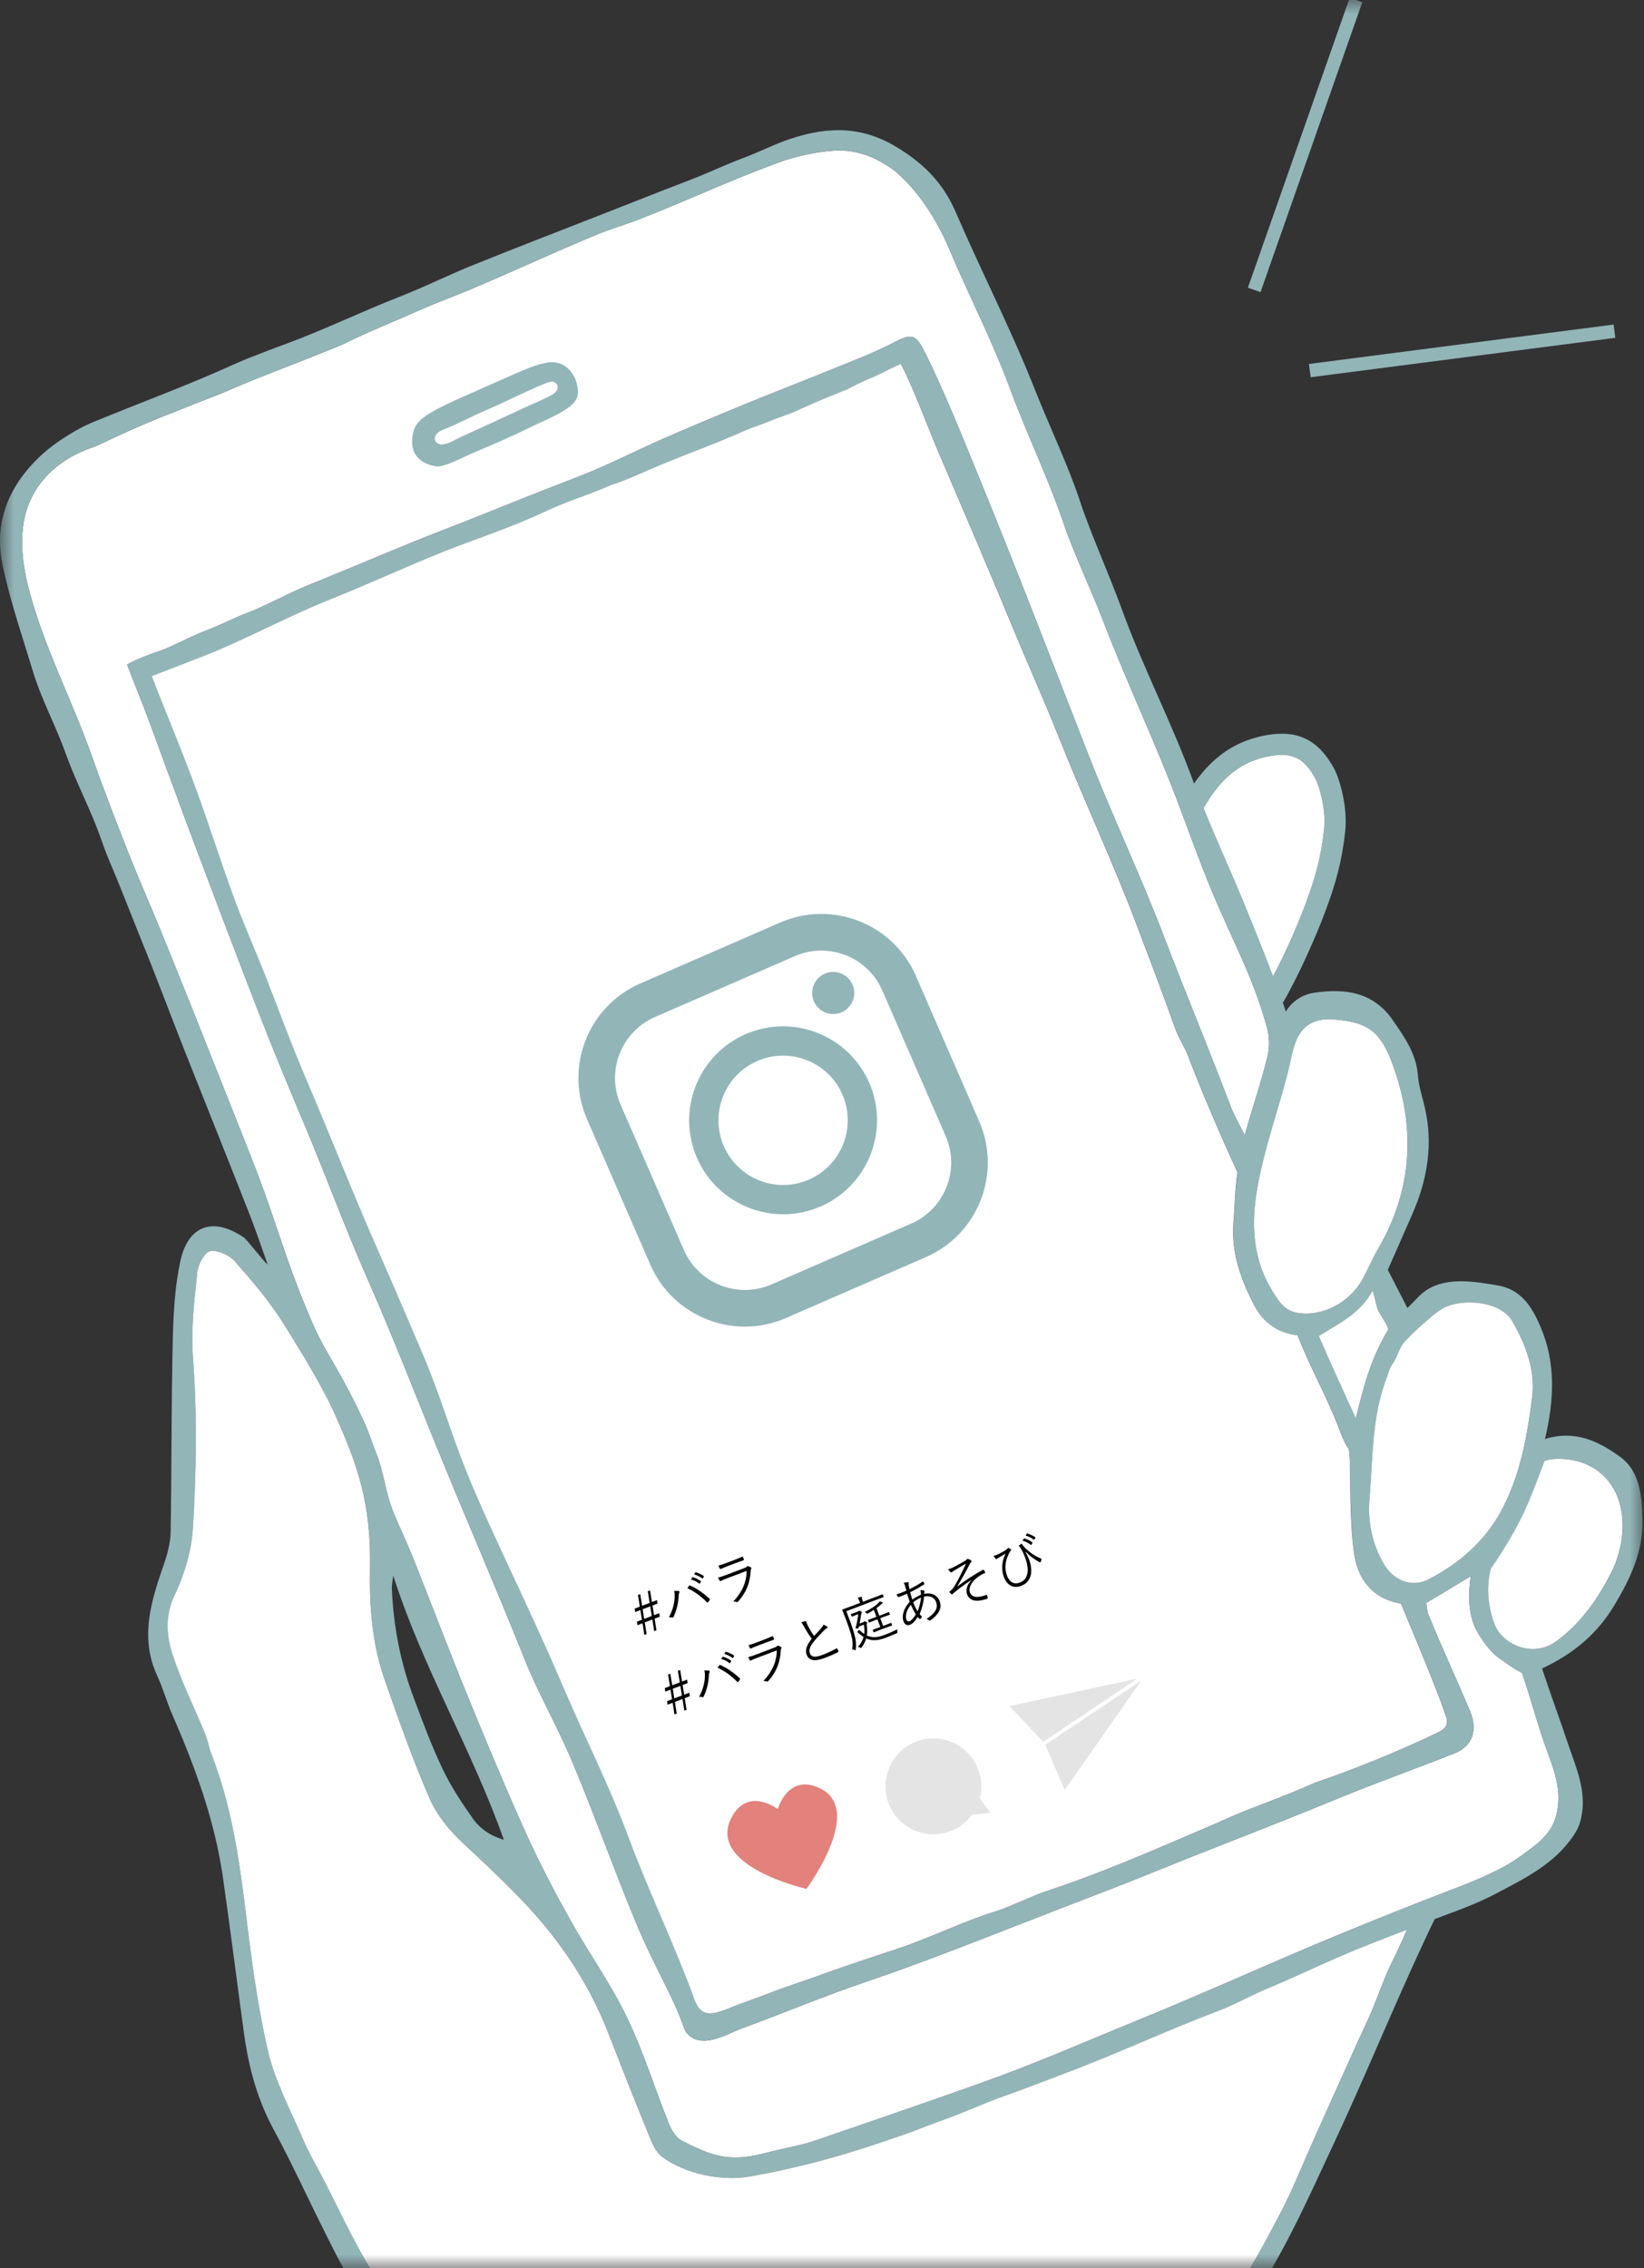 <svg width="58" height="80" viewBox="0 0 58 80" fill="none" xmlns="http://www.w3.org/2000/svg">
<rect x="0" y="0" width="58" height="80" fill="#333333" stroke="none"/>
<mask id="mask0_3951_3791" style="mask-type:alpha" maskUnits="userSpaceOnUse" x="0" y="0" width="58" height="80">
<rect width="58" height="80" fill="#D9D9D9"/>
</mask>
<g mask="url(#mask0_3951_3791)">
<g clip-path="url(#clip0_3951_3791)">
<path d="M54.517 61.58C54.812 62.4 55.138 63.146 54.901 64.041C54.721 64.725 54.202 65.061 53.67 65.453C52.985 65.958 52.026 66.341 51.232 66.644C49.894 67.156 48.564 67.689 47.239 68.234C45.016 69.148 42.59 70.257 40.217 71.224C38.232 72.034 36.601 72.76 34.58 73.48C32.881 74.086 31.175 74.673 29.468 75.256C29.175 75.356 28.643 75.552 28.341 75.626C27.847 75.746 27.417 75.832 26.929 75.958C25.642 76.29 25.008 75.983 24.048 75.502C23.845 75.4 23.687 75.128 23.595 74.899C23.092 73.647 22.694 72.346 22.108 71.135C21.537 69.952 20.759 68.871 20.117 67.719C19.563 66.726 19.032 65.716 18.564 64.68C17.844 63.084 17.169 61.465 16.506 59.844C15.844 58.224 15.225 56.587 14.577 54.96C14.364 54.427 14.115 53.909 13.894 53.379C13.586 52.642 13.566 51.992 13.269 51.251C13.119 50.878 13.002 50.491 12.832 50.127C12.361 49.111 12.062 48.588 11.493 47.607C11.151 47.015 10.907 46.394 10.819 46.185C10.279 44.898 9.952 43.846 9.511 42.571C9.09 41.351 8.598 40.155 8.123 38.955C7.319 36.925 6.515 34.895 5.691 32.874C5.301 31.916 4.886 30.988 4.508 30.026C4.056 28.876 3.604 27.705 3.192 26.54C2.615 24.914 1.802 23.297 1.275 21.656C0.959 20.676 0.692 19.672 0.809 18.609C0.967 17.175 1.99 16.19 3.339 15.754C4.362 15.28 4.857 15.045 5.67 14.72C6.44 14.411 6.853 14.252 7.891 13.841C9.375 13.194 10.503 12.809 12.116 12.135C12.958 11.713 13.997 11.3 14.857 10.916C15.431 10.66 16.025 10.449 16.604 10.204C18.213 9.523 19.394 8.967 21.007 8.292C21.509 8.081 22.038 7.934 22.545 7.736C24.382 7.015 25.556 6.442 27.405 5.754C28.035 5.519 28.719 5.366 29.388 5.316C30.227 5.253 30.937 5.555 31.578 6.034C32.357 6.688 33.046 7.728 33.484 8.771C34.208 10.491 34.979 11.942 35.627 13.692C36.203 15.25 37.02 16.955 37.55 18.53C37.879 19.506 38.53 20.881 38.897 21.844C39.751 24.078 40.787 26.238 41.624 28.48C42.003 29.497 42.485 30.822 42.917 31.817C43.605 33.406 44.237 34.564 44.7 36.242C44.788 36.559 44.795 36.936 44.718 37.257C44.489 38.204 44.227 38.927 43.912 40.04C43.69 39.591 43.527 39.32 43.418 39.029C42.648 36.989 41.874 35.151 41.096 33.114C40.267 30.939 39.239 28.773 38.391 26.604C37.125 23.369 35.888 20.122 34.568 16.908C33.982 15.478 33.292 13.739 32.592 12.358C32.285 11.753 32.113 11.781 31.515 12.091C30.806 12.459 30.052 12.74 29.311 13.043C28.255 13.475 27.188 13.881 26.134 14.318C25.292 14.666 23.895 15.246 23.067 15.623C21.671 16.26 21.447 16.413 20.078 16.94C19.014 17.349 17.945 17.779 16.88 18.206C16.108 18.515 15.328 18.808 14.557 19.122C13.311 19.63 12.074 20.159 10.826 20.66C10.242 20.895 9.251 21.431 8.658 21.644C8.389 21.741 7.681 22.083 7.413 22.184C6.826 22.406 6.569 22.556 5.998 22.814C5.535 23.022 5.021 23.134 4.485 23.44C4.73 24.086 5.012 24.766 5.237 25.374C5.776 26.827 6.304 28.285 6.849 29.736C7.586 31.694 8.328 33.65 9.083 35.601C9.601 36.939 10.123 38.194 10.68 39.517C11.527 41.526 12.114 43.172 12.992 45.168C13.836 47.083 14.566 48.965 15.353 50.902C16.377 53.423 17.5 55.996 18.509 58.522C18.998 59.745 19.668 60.895 20.178 62.111C20.955 63.963 21.63 65.858 22.397 67.715C23.108 69.439 23.734 70.354 24.167 71.619C24.665 72.366 25.642 71.737 26.17 71.542C27.904 70.903 28.963 70.436 30.736 69.835C32.195 69.342 34.196 68.567 35.627 68.006C38.222 66.988 38.9 66.76 41.046 65.888C42.851 65.155 45.033 64.331 47.11 63.47C48.504 62.893 49.933 62.39 51.336 61.83C51.955 61.582 52.139 61.013 51.864 60.358C51.346 59.124 50.891 58.172 50.387 56.932C50.336 56.806 50.339 56.657 50.319 56.535C50.835 56.225 51.318 55.933 51.884 55.593C51.793 56.366 51.794 57.077 52.201 57.694C52.401 57.997 52.636 58.319 52.926 58.508C53.13 58.642 53.4 58.87 53.691 58.995C53.984 59.819 54.221 60.756 54.517 61.58V61.58Z" fill="white"/>
<path d="M15.389 16.45C14.687 16.331 14.425 15.893 14.584 15.227C14.688 14.793 15.14 14.55 16.022 14.134C16.816 13.788 17.465 13.488 18.223 13.16C18.535 13.025 18.854 12.887 19.183 12.813C19.552 12.723 20.016 12.749 20.311 13.395C20.424 13.792 20.491 14.083 19.998 14.415C19.575 14.7 19.048 14.898 18.589 15.128C17.952 15.446 17.329 15.699 16.677 15.982C16.264 16.161 15.646 16.488 15.389 16.45H15.389ZM19.499 13.465C19.422 13.454 19.296 13.5 19.222 13.53C18.438 13.852 17.824 14.18 17.092 14.493C16.622 14.695 16.168 14.943 15.689 15.135C15.599 15.17 15.506 15.206 15.435 15.272C15.364 15.338 15.319 15.443 15.352 15.533C15.382 15.618 15.473 15.67 15.563 15.676C15.774 15.691 16.099 15.483 16.29 15.397C16.61 15.252 16.929 15.107 17.248 14.961C17.659 14.772 18.07 14.581 18.481 14.389C18.797 14.24 19.04 14.153 19.416 13.955C19.49 13.915 19.609 13.848 19.646 13.772C19.683 13.695 19.683 13.596 19.628 13.532C19.594 13.492 19.549 13.472 19.499 13.465H19.499Z" fill="#92B5B8"/>
<path d="M57.947 53.566C57.923 52.758 57.862 51.89 57.147 51.375C56.403 50.839 55.571 50.424 54.507 50.755C54.838 49.345 54.89 48.056 54.344 46.785C54.037 46.07 53.654 45.47 52.821 45.334C52.061 45.21 51.073 45.022 50.332 45.499C50.083 45.66 49.899 45.904 49.653 46.133C49.385 45.612 49.178 45.209 48.961 44.788C49.253 44.124 49.545 43.468 49.832 42.809C50.363 41.591 50.572 40.335 50.258 39.021C50.172 38.658 50.05 38.296 50.023 37.928C49.967 37.166 49.553 36.586 49.145 35.992C48.455 34.986 47.458 34.853 46.366 35.014C45.655 35.119 45.364 35.68 45.364 35.68C45.337 35.592 45.301 35.486 45.26 35.369C45.795 34.459 46.443 32.998 46.777 32.092C47.113 31.184 47.344 30.4 47.46 29.303C47.55 28.441 47.254 27.459 47.075 27.125C46.529 26.106 45.795 25.736 44.699 25.927C44.029 26.043 43.461 26.299 42.961 26.711C42.661 26.958 42.385 27.263 42.125 27.636C42.118 27.618 42.111 27.6 42.105 27.582C41.306 25.397 40.344 23.604 39.551 21.416C39.15 20.309 38.467 18.79 38.1 17.672C37.686 16.417 37.016 15.019 36.532 13.794C35.659 11.582 34.662 9.67 33.719 7.485C33.29 6.49 32.637 5.811 31.712 5.236C30.496 4.479 29.334 4.415 27.856 4.906C27.351 5.074 26.862 5.328 26.356 5.52C25.417 5.875 25.123 6.052 24.185 6.409C23.33 6.734 22.482 7.075 21.63 7.407C20.509 7.843 19.811 8.116 18.692 8.554C18.052 8.803 17.415 9.06 16.778 9.314C15.766 9.718 15.136 10.058 13.973 10.516C12.768 10.989 11.429 11.63 10.203 12.086C9.405 12.384 8.749 12.627 8.253 12.851C6.449 13.665 5.128 14.128 3.226 14.913C2.701 15.13 1.941 15.615 1.519 15.997C0.297 17.104 -0.221 18.421 0.087 19.907C0.353 21.194 0.79 22.448 1.172 23.71C1.463 24.67 1.98 25.626 2.315 26.57C2.632 27.462 3.087 28.337 3.428 29.221C3.572 29.595 3.693 29.978 3.851 30.346C4.246 31.269 4.589 32.178 4.967 33.107C5.497 34.408 5.987 35.725 6.503 37.032C7.274 38.981 8.058 40.924 8.823 42.876C8.949 43.197 9.198 43.901 9.447 44.607C9.246 44.429 8.723 43.732 8.609 43.653C7.536 42.912 6.641 43.201 6.362 44.484C6.164 45.397 6.116 46.353 6.095 47.291C6.043 49.532 6.057 51.775 6.021 54.017C6.014 54.381 5.924 54.757 5.805 55.104C5.351 56.42 4.906 57.724 5.549 59.111C5.753 59.55 5.882 60.024 6.076 60.468C6.881 62.318 7.575 64.203 7.864 66.212C8.127 68.051 8.358 69.895 8.611 71.736C8.773 72.907 9.071 74.029 9.642 75.085C10.297 76.296 10.867 77.552 11.486 78.783C11.771 79.347 12.044 79.924 12.393 80.448C13.684 82.391 14.653 84.442 15.157 86.754C15.503 88.339 15.805 89.893 15.668 91.511C15.629 91.972 15.875 92.03 16.32 92.011C16.359 91.126 16.489 90.26 16.413 89.412C16.265 87.763 16.041 86.121 15.386 84.565C14.738 83.026 14.009 81.54 13.129 80.116C12.467 79.046 11.947 77.889 11.365 76.77C11.139 76.336 10.89 75.912 10.699 75.464C10.26 74.436 9.712 73.428 9.46 72.352C9.077 70.707 8.864 69.017 8.658 67.337C8.431 65.481 8.154 63.644 7.471 61.89C7.379 61.656 7.34 61.4 7.245 61.168C6.855 60.218 6.392 59.291 6.077 58.318C5.868 57.671 5.835 56.95 6.148 56.292C6.524 55.504 6.765 54.681 6.816 53.813C6.931 51.83 6.958 49.849 6.811 47.861C6.738 46.872 6.862 45.863 6.963 44.87C6.992 44.595 7.23 44.158 7.425 44.127C7.697 44.084 8.106 44.275 8.304 44.501C8.928 45.211 9.548 45.942 10.044 46.744C10.662 47.742 11.378 48.887 11.855 49.961C12.625 51.695 13.101 53.034 13.056 55.327C13.03 56.661 13.131 57.975 13.573 59.236C14.066 60.644 14.56 62.056 15.154 63.422C15.41 64.01 15.852 64.559 16.327 64.998C16.957 65.58 17.573 66.167 18.179 66.776C19.599 68.205 20.721 69.805 21.453 71.681C21.912 72.856 22.372 74.031 22.85 75.198C22.977 75.509 23.109 75.879 23.356 76.065C24.171 76.679 25.471 76.942 26.452 76.766C28.423 76.413 30.001 75.956 31.994 75.25C32.421 75.099 32.896 74.9 33.323 74.752C33.97 74.527 34.728 74.172 35.375 73.948C36.049 73.714 36.711 73.449 37.38 73.199C39.385 72.451 40.989 71.685 42.988 70.921C43.573 70.697 44.122 70.384 44.701 70.143C45.76 69.702 47.177 69.015 48.247 68.603C48.601 68.466 49.06 68.278 49.636 68.06C49.446 68.511 49.229 68.969 49.103 69.22C48.819 69.783 48.549 70.614 48.284 71.186C47.634 72.59 47.006 74.005 46.371 75.417C45.97 76.308 45.612 77.222 45.16 78.087C44.629 79.103 44.083 80.124 43.421 81.056C42.526 82.317 41.561 83.535 40.539 84.695C39.553 85.815 38.395 86.787 37.428 87.922C36.785 88.678 36.207 89.554 35.849 90.473C35.206 92.124 34.719 93.84 34.23 95.546C33.986 96.397 33.532 97.259 33.987 98.194C33.987 98.194 34.554 97.873 34.626 97.521C34.828 96.543 34.981 95.551 35.253 94.593C35.575 93.462 36.078 92.38 36.363 91.241C36.653 90.08 37.302 89.134 38.017 88.259C38.941 87.128 40.072 86.169 41.033 85.067C42.105 83.837 43.163 82.582 44.089 81.242C45.298 79.494 46.15 77.539 47.051 75.616C48.17 73.229 49.155 70.791 50.275 68.403C50.463 68.004 50.524 67.869 50.617 67.687C51.122 67.492 52.009 67.195 52.757 66.8C53.767 66.266 54.814 65.765 55.497 64.766C55.645 64.549 55.731 64.371 55.787 64.103C55.983 63.162 55.605 62.355 55.324 61.517C54.998 60.545 54.735 59.857 54.403 58.849C55.514 58.328 56.349 57.626 56.95 56.626C57.522 55.673 57.983 54.706 57.947 53.564V53.566ZM49.589 47.286C49.891 46.973 50.212 46.678 50.55 46.402C50.687 46.29 50.828 46.18 50.989 46.105C51.657 45.792 52.955 45.896 53.357 46.599C53.834 47.434 54.178 48.327 54.053 49.306C53.874 50.703 53.627 52.093 52.933 53.348C52.347 54.406 51.452 55.163 50.395 55.709C49.797 56.018 49.143 55.735 48.805 55.133C48.416 54.44 48.253 53.698 48.316 52.902C48.439 51.455 48.389 49.981 48.926 48.59C48.988 48.43 49.022 48.248 49.122 48.117C49.327 47.849 49.338 47.548 49.59 47.287L49.589 47.286ZM44.286 46.091C44.589 46.654 45.126 47.031 45.781 47.096C46.24 48.261 46.736 49.105 47.182 50.223C47.256 50.41 47.451 50.962 47.587 51.095C47.649 51.375 47.626 51.652 47.634 51.999C47.655 52.917 47.65 53.843 47.772 54.75C47.901 55.7 48.426 56.393 49.435 56.561C49.825 57.511 50.217 58.432 50.582 59.364C50.77 59.842 50.857 60.051 51.02 60.538C51.126 60.853 50.978 60.988 50.697 61.122C49.298 61.788 47.869 62.373 46.401 62.875C44.98 63.505 44.138 63.742 42.946 64.294C40.672 65.266 39.004 66.011 36.935 66.699C36.421 66.87 35.612 67.266 35.093 67.427C33.948 67.781 32.808 68.358 31.67 68.732C30.774 69.026 29.877 69.323 28.991 69.644C28.158 69.947 27.836 70.029 27.011 70.353C26.85 70.415 26.34 70.597 26.178 70.656C25.387 70.947 24.802 71.345 24.509 70.529C23.917 68.882 22.853 66.612 22.243 64.972C21.453 62.849 20.689 61.417 19.803 59.337C18.719 56.791 17.312 54.002 16.493 51.989C15.93 50.605 15.541 49.23 14.958 47.855C14.431 46.611 13.896 45.37 13.353 44.133C12.394 41.949 11.69 40.13 10.754 37.937C10.259 36.777 9.854 35.661 9.394 34.486C9.027 33.55 8.614 32.631 8.267 31.688C7.792 30.396 7.381 29.081 6.906 27.789C6.422 26.471 5.91 25.267 5.357 23.845C5.949 23.623 6.712 23.323 7.287 23.098C8.565 22.597 10.309 21.674 11.585 21.167C12.967 20.617 14.212 20.036 15.592 19.481C16.811 18.991 17.976 18.632 19.163 18.073C20.119 17.623 20.55 17.546 21.607 17.089C21.855 17.027 22.462 16.765 22.693 16.662C23.886 16.127 25.071 15.729 26.264 15.195C26.524 15.079 26.949 14.948 27.211 14.832C27.495 14.708 27.791 14.642 28.307 14.396C28.922 14.115 29.254 13.991 29.919 13.72C30.426 13.437 30.791 13.326 31.201 13.113C31.393 13.014 31.494 12.966 31.788 12.832C32.272 13.778 32.714 15.009 33.094 15.901C34.017 18.067 34.882 20.064 35.78 22.242C36.294 23.49 36.851 24.722 37.349 25.976C38.24 28.218 39.297 30.463 40.146 32.721C40.61 33.957 41.02 35.014 41.459 36.26C41.582 36.608 41.799 36.922 41.931 37.269C42.386 38.474 43.121 40.183 43.663 41.347C43.57 41.97 43.578 42.42 43.522 43.121C43.438 44.188 43.793 45.177 44.286 46.091H44.286ZM48.971 46.909C48.427 47.825 48.168 48.635 47.835 50.026C47.439 49.152 46.994 48.199 46.53 47.12C47.267 46.667 48 46.31 48.424 45.526C48.517 45.747 48.535 45.984 48.616 46.205C48.658 46.321 49.026 46.815 48.971 46.909ZM45.458 37.739C45.606 37.148 45.665 36.477 46.161 36.147C46.303 36.053 46.48 35.987 46.706 35.958C46.841 35.941 46.977 35.952 47.113 35.963C48.244 36.056 48.695 36.374 49.109 37.481C49.949 39.723 49.851 41.921 48.632 44.028C48.431 44.375 48.273 44.747 48.082 45.101C47.634 45.931 46.667 46.453 45.77 46.303C45.275 46.221 45.045 45.806 44.81 45.395C44.123 44.194 44.157 42.899 44.41 41.631C44.671 40.316 45.132 39.042 45.459 37.739H45.458ZM44.827 26.663C45.605 26.527 46.021 26.741 46.416 27.478C46.532 27.692 46.79 28.528 46.717 29.224C46.609 30.248 46.4 30.956 46.077 31.833C45.798 32.588 45.356 33.614 44.914 34.431C44.576 33.545 44.154 32.499 43.912 31.91C43.455 30.797 42.922 29.639 42.462 28.501C43.103 27.391 43.812 26.839 44.827 26.662V26.663ZM16.678 64.137C16.283 63.577 15.901 62.996 15.608 62.379C15.215 61.553 14.898 60.69 14.577 59.831C14.122 58.614 13.883 57.35 13.825 56.053C13.818 55.894 13.857 55.732 13.874 55.572C14.894 58.78 16.631 61.664 17.777 64.891C17.295 64.751 16.929 64.493 16.678 64.138V64.137ZM54.516 61.579C54.811 62.399 55.137 63.145 54.901 64.04C54.721 64.724 54.202 65.06 53.67 65.452C52.984 65.957 52.025 66.34 51.231 66.643C49.893 67.155 48.563 67.688 47.239 68.233C45.015 69.147 42.589 70.256 40.217 71.223C38.231 72.033 36.6 72.76 34.58 73.48C32.88 74.085 31.174 74.672 29.467 75.255C29.174 75.355 28.643 75.551 28.34 75.625C27.847 75.745 27.417 75.831 26.929 75.957C25.642 76.289 25.007 75.982 24.047 75.501C23.844 75.399 23.686 75.127 23.594 74.898C23.091 73.646 22.693 72.345 22.108 71.134C21.536 69.951 20.758 68.87 20.116 67.719C19.562 66.725 19.032 65.715 18.564 64.679C17.843 63.083 17.168 61.465 16.506 59.843C15.843 58.223 15.224 56.586 14.576 54.959C14.364 54.426 14.114 53.908 13.893 53.378C13.586 52.641 13.565 51.992 13.268 51.25C13.118 50.877 13.001 50.49 12.832 50.126C12.36 49.11 12.061 48.587 11.493 47.606C11.15 47.014 10.906 46.393 10.818 46.184C10.278 44.897 9.951 43.845 9.51 42.57C9.089 41.35 8.597 40.154 8.122 38.954C7.319 36.924 6.515 34.894 5.691 32.873C5.3 31.915 4.885 30.987 4.507 30.025C4.055 28.875 3.604 27.704 3.191 26.539C2.615 24.913 1.802 23.296 1.274 21.655C0.959 20.675 0.692 19.671 0.809 18.608C0.967 17.174 1.99 16.189 3.338 15.753C4.361 15.28 4.856 15.044 5.669 14.719C6.439 14.41 6.852 14.252 7.89 13.84C9.375 13.193 10.503 12.808 12.116 12.134C12.958 11.712 13.996 11.299 14.857 10.915C15.431 10.659 16.024 10.448 16.603 10.203C18.213 9.522 19.393 8.966 21.006 8.291C21.508 8.08 22.037 7.933 22.545 7.735C24.382 7.014 25.555 6.441 27.404 5.753C28.034 5.518 28.718 5.365 29.387 5.315C30.227 5.253 30.937 5.554 31.578 6.033C32.356 6.687 33.045 7.727 33.484 8.77C34.208 10.49 34.979 11.941 35.626 13.691C36.202 15.249 37.02 16.954 37.55 18.529C37.879 19.505 38.529 20.88 38.897 21.843C39.751 24.077 40.787 26.237 41.623 28.479C42.003 29.496 42.485 30.821 42.916 31.817C43.604 33.405 44.236 34.563 44.7 36.241C44.787 36.558 44.794 36.935 44.717 37.255C44.489 38.203 44.227 38.926 43.912 40.039C43.69 39.59 43.527 39.319 43.417 39.028C42.647 36.988 41.873 35.15 41.096 33.114C40.266 30.939 39.238 28.772 38.39 26.604C37.124 23.368 35.887 20.121 34.568 16.907C33.981 15.477 33.292 13.738 32.591 12.357C32.284 11.752 32.113 11.78 31.515 12.09C30.806 12.458 30.051 12.739 29.31 13.042C28.254 13.474 27.188 13.88 26.133 14.317C25.291 14.666 23.894 15.246 23.066 15.623C21.671 16.259 21.447 16.412 20.077 16.939C19.014 17.348 17.944 17.778 16.879 18.205C16.107 18.515 15.327 18.807 14.556 19.121C13.311 19.629 12.073 20.158 10.825 20.659C10.241 20.894 9.251 21.43 8.657 21.643C8.388 21.74 7.68 22.082 7.413 22.183C6.826 22.405 6.568 22.555 5.997 22.813C5.534 23.021 5.02 23.133 4.484 23.439C4.73 24.085 5.011 24.765 5.236 25.373C5.776 26.826 6.303 28.284 6.849 29.735C7.585 31.693 8.328 33.649 9.083 35.6C9.601 36.938 10.123 38.193 10.68 39.516C11.526 41.525 12.113 43.171 12.992 45.167C13.835 47.082 14.565 48.964 15.352 50.901C16.377 53.422 17.5 55.995 18.509 58.521C18.998 59.744 19.667 60.894 20.177 62.11C20.955 63.962 21.63 65.857 22.396 67.714C23.108 69.438 23.733 70.353 24.166 71.618C24.665 72.365 25.641 71.736 26.169 71.541C27.904 70.902 28.962 70.435 30.736 69.834C32.195 69.341 34.196 68.566 35.627 68.005C38.222 66.987 38.899 66.759 41.046 65.887C42.85 65.154 45.032 64.33 47.11 63.469C48.503 62.892 49.932 62.389 51.335 61.828C51.955 61.581 52.138 61.012 51.863 60.357C51.345 59.123 50.89 58.171 50.387 56.931C50.336 56.805 50.338 56.656 50.318 56.535C50.835 56.224 51.318 55.932 51.883 55.592C51.792 56.365 51.794 57.076 52.2 57.693C52.4 57.996 52.636 58.318 52.925 58.507C53.129 58.641 53.4 58.869 53.69 58.994C53.984 59.818 54.22 60.755 54.516 61.579V61.579ZM56.857 55.448C56.368 56.409 55.783 57.257 54.89 57.901C54.097 58.474 53.023 58.028 52.735 57.292C52.536 56.784 52.413 56.047 52.6 55.33C53.721 53.68 53.957 52.949 54.493 51.529C54.637 51.483 54.783 51.46 54.93 51.456C55.791 51.438 56.617 51.811 57.022 52.683C57.414 53.529 57.263 54.65 56.857 55.447L56.857 55.448Z" fill="#92B5B8"/>
<path d="M16.318 92.012C16.356 91.126 16.487 90.26 16.411 89.413C16.263 87.763 16.039 86.121 15.384 84.566C14.736 83.027 14.007 81.54 13.126 80.116C12.465 79.046 11.944 77.889 11.363 76.77C11.137 76.337 10.887 75.913 10.696 75.464C10.258 74.436 9.709 73.428 9.458 72.353C9.075 70.707 8.862 69.018 8.656 67.337C8.428 65.481 8.152 63.644 7.468 61.891C7.377 61.656 7.338 61.401 7.243 61.168C6.853 60.218 6.389 59.292 6.075 58.318C5.866 57.671 5.832 56.95 6.146 56.292C6.522 55.505 6.763 54.681 6.813 53.813C6.929 51.83 6.956 49.85 6.808 47.862C6.735 46.873 6.859 45.864 6.961 44.87C6.989 44.595 7.227 44.158 7.422 44.127C7.694 44.084 8.104 44.276 8.301 44.501C8.925 45.212 9.545 45.943 10.042 46.744C10.66 47.742 11.376 48.888 11.852 49.961C12.623 51.695 13.098 53.034 13.054 55.327C13.028 56.661 13.129 57.976 13.57 59.237C14.063 60.644 14.557 62.056 15.152 63.422C15.407 64.01 15.85 64.56 16.325 64.998C16.954 65.58 17.571 66.167 18.176 66.777C19.596 68.206 20.718 69.805 21.451 71.681C21.909 72.856 22.369 74.031 22.848 75.198C22.975 75.509 23.106 75.879 23.354 76.066C24.168 76.679 25.469 76.942 26.449 76.767C28.42 76.413 29.998 75.957 31.992 75.251C32.419 75.1 32.893 74.901 33.321 74.752C33.967 74.528 34.726 74.173 35.372 73.948C36.046 73.714 36.709 73.449 37.377 73.2C39.382 72.451 40.986 71.685 42.986 70.921C43.57 70.698 44.12 70.384 44.698 70.143C45.757 69.702 47.174 69.015 48.244 68.603C48.598 68.467 49.057 68.278 49.634 68.061C49.443 68.512 49.227 68.969 49.1 69.22C48.816 69.783 48.546 70.614 48.281 71.186C47.631 72.591 47.004 74.005 46.369 75.417C45.968 76.309 45.61 77.223 45.157 78.087C44.626 79.103 44.081 80.124 43.419 81.057C42.523 82.317 41.558 83.535 40.537 84.695C39.55 85.816 38.392 86.787 37.426 87.923C36.783 88.679 36.204 89.554 35.846 90.473C35.203 92.124 35.195 91.61 34.706 93.317C34.462 94.167 34.251 92.956 34.706 93.891L16.317 92.012H16.318Z" fill="white"/>
<path d="M49.587 47.286C49.889 46.972 50.21 46.677 50.547 46.401C50.685 46.289 50.826 46.179 50.987 46.104C51.655 45.792 52.953 45.896 53.355 46.599C53.832 47.434 54.176 48.327 54.051 49.306C53.872 50.703 53.625 52.093 52.931 53.347C52.345 54.405 51.45 55.162 50.393 55.709C49.795 56.018 49.141 55.734 48.803 55.133C48.414 54.439 48.251 53.698 48.314 52.901C48.437 51.454 48.387 49.981 48.924 48.589C48.986 48.43 49.02 48.248 49.12 48.116C49.325 47.848 49.336 47.547 49.588 47.286L49.587 47.286Z" fill="white"/>
<path d="M45.456 37.739C45.605 37.148 45.664 36.477 46.16 36.148C46.302 36.053 46.479 35.987 46.705 35.958C46.839 35.941 46.976 35.952 47.111 35.963C48.242 36.056 48.693 36.374 49.108 37.481C49.948 39.723 49.85 41.921 48.63 44.028C48.429 44.375 48.271 44.748 48.081 45.101C47.632 45.931 46.666 46.453 45.769 46.304C45.273 46.221 45.044 45.806 44.809 45.395C44.121 44.194 44.156 42.899 44.408 41.631C44.669 40.316 45.13 39.043 45.457 37.739H45.456Z" fill="white"/>
<path d="M44.826 26.664C45.605 26.528 46.02 26.741 46.415 27.479C46.531 27.693 46.789 28.529 46.716 29.225C46.608 30.248 46.399 30.957 46.076 31.834C45.797 32.589 45.355 33.615 44.913 34.432C44.575 33.546 44.153 32.5 43.911 31.911C43.454 30.798 42.921 29.64 42.461 28.502C43.102 27.392 43.812 26.84 44.826 26.663V26.664Z" fill="white"/>
<path d="M56.854 55.447C56.364 56.409 55.779 57.257 54.887 57.901C54.093 58.473 53.019 58.028 52.731 57.292C52.533 56.783 52.409 56.046 52.596 55.33C53.717 53.679 53.953 52.948 54.49 51.529C54.634 51.482 54.78 51.459 54.926 51.456C55.787 51.437 56.614 51.81 57.018 52.682C57.411 53.528 57.259 54.65 56.853 55.447L56.854 55.447Z" fill="white"/>
<path d="M48.968 46.909C48.425 47.825 48.166 48.635 47.833 50.026C47.436 49.152 46.992 48.199 46.527 47.12C47.265 46.667 47.998 46.31 48.422 45.526C48.514 45.747 48.533 45.985 48.614 46.205C48.656 46.321 49.024 46.815 48.968 46.909Z" fill="white"/>
<path d="M44.281 46.091C44.584 46.654 45.121 47.031 45.776 47.095C46.235 48.261 46.731 49.104 47.177 50.223C47.251 50.409 47.446 50.962 47.581 51.095C47.644 51.375 47.621 51.652 47.629 51.999C47.65 52.917 47.644 53.843 47.767 54.75C47.896 55.7 48.421 56.392 49.429 56.561C49.82 57.511 50.212 58.432 50.577 59.364C50.765 59.842 50.852 60.051 51.015 60.538C51.121 60.853 50.973 60.988 50.692 61.122C49.292 61.788 47.864 62.373 46.396 62.875C44.975 63.505 44.132 63.742 42.94 64.294C40.667 65.266 38.998 66.011 36.93 66.698C36.416 66.869 35.607 67.266 35.088 67.427C33.943 67.781 32.803 68.358 31.665 68.731C30.769 69.026 29.872 69.323 28.985 69.644C28.152 69.946 27.83 70.029 27.006 70.352C26.845 70.415 26.335 70.597 26.173 70.656C25.382 70.947 24.797 71.344 24.503 70.529C23.912 68.882 22.848 66.611 22.238 64.972C21.448 62.849 20.684 61.417 19.798 59.337C18.714 56.791 17.307 54.002 16.488 51.988C15.925 50.605 15.536 49.23 14.953 47.855C14.425 46.611 13.891 45.37 13.348 44.133C12.389 41.948 11.684 40.13 10.748 37.937C10.254 36.776 9.848 35.661 9.389 34.486C9.022 33.55 8.609 32.631 8.262 31.688C7.787 30.396 7.375 29.081 6.901 27.789C6.417 26.471 5.904 25.267 5.352 23.845C5.944 23.622 6.707 23.323 7.282 23.098C8.56 22.596 10.304 21.674 11.58 21.167C12.962 20.617 14.207 20.036 15.587 19.48C16.806 18.991 17.971 18.631 19.158 18.073C20.114 17.623 20.545 17.546 21.602 17.088C21.85 17.027 22.456 16.765 22.688 16.661C23.88 16.127 25.066 15.729 26.259 15.195C26.519 15.079 26.944 14.947 27.206 14.832C27.49 14.707 27.786 14.641 28.302 14.396C28.917 14.115 29.249 13.99 29.913 13.72C30.421 13.437 30.785 13.326 31.196 13.113C31.387 13.014 31.489 12.966 31.783 12.832C32.267 13.778 32.709 15.009 33.089 15.901C34.012 18.067 34.877 20.064 35.774 22.242C36.289 23.49 36.846 24.721 37.344 25.976C38.235 28.217 39.291 30.463 40.14 32.721C40.605 33.957 41.015 35.014 41.454 36.26C41.577 36.608 41.794 36.922 41.925 37.268C42.381 38.473 43.116 40.183 43.658 41.347C43.565 41.97 43.573 42.42 43.517 43.121C43.433 44.188 43.788 45.177 44.281 46.091H44.281Z" fill="white"/>
<path d="M27.527 32.538L22.593 34.686C20.751 35.487 19.908 37.63 20.709 39.472L22.942 44.603C23.744 46.446 25.887 47.289 27.729 46.487L32.663 44.34C34.505 43.538 35.348 41.395 34.547 39.553L32.313 34.422C31.512 32.58 29.369 31.737 27.527 32.538ZM21.893 38.957C21.377 37.771 21.922 36.386 23.108 35.87L28.042 33.723C29.228 33.206 30.613 33.751 31.129 34.938L33.362 40.069C33.879 41.255 33.334 42.64 32.148 43.156L27.214 45.303C26.028 45.819 24.643 45.274 24.127 44.088L21.893 38.957Z" fill="#92B5B8"/>
<path d="M28.95 42.553C30.626 41.824 31.396 39.867 30.667 38.191C29.937 36.516 27.98 35.745 26.305 36.475C24.629 37.204 23.859 39.161 24.588 40.837C25.318 42.512 27.274 43.282 28.95 42.553ZM26.717 37.422C27.87 36.92 29.217 37.45 29.719 38.603C30.221 39.757 29.691 41.104 28.538 41.606C27.384 42.108 26.038 41.578 25.536 40.424C25.034 39.271 25.564 37.924 26.717 37.422Z" fill="#92B5B8"/>
<path d="M29.692 35.704C30.067 35.54 30.24 35.102 30.076 34.727C29.912 34.35 29.475 34.178 29.099 34.342C28.723 34.505 28.551 34.943 28.714 35.319C28.878 35.695 29.316 35.867 29.692 35.704Z" fill="#92B5B8"/>
<path d="M25.861 64.013C26.447 63.046 27.439 63.809 27.439 63.809C27.439 63.809 27.755 62.691 28.712 62.989C30.698 63.607 28.45 66.622 28.45 66.622C28.45 66.622 24.78 65.797 25.861 64.013Z" fill="#E3817C"/>
<circle cx="32.931" cy="63.006" r="1.69" transform="rotate(-19.76 32.931 63.006)" fill="#E4E4E4"/>
<path d="M35.609 60.174L40.121 59.21L36.806 61.433L35.609 60.174Z" fill="#E4E4E4"/>
<path d="M37.562 63.136L40.262 59.276L36.879 61.54L37.562 63.136Z" fill="#E4E4E4"/>
<path d="M34.939 63.94L33.91 64.046L34.333 63.101L34.939 63.94Z" fill="#E4E4E4"/>
<path d="M36.189 54.731L36.18 54.736C36.241 54.847 36.274 54.919 36.302 54.992C36.379 55.195 36.413 55.446 36.346 55.619C36.279 55.791 36.178 55.876 36.024 55.934C35.751 56.038 35.529 55.917 35.417 55.623C35.337 55.411 35.347 55.176 35.395 55.008C35.426 54.905 35.452 54.851 35.478 54.796C35.395 54.848 35.311 54.896 35.214 54.953C35.187 54.969 35.17 54.984 35.158 54.989C35.149 54.992 35.135 54.987 35.125 54.977C35.108 54.957 35.075 54.915 35.05 54.876C35.102 54.868 35.172 54.84 35.228 54.814C35.291 54.784 35.368 54.741 35.447 54.694C35.496 54.664 35.528 54.644 35.547 54.614C35.557 54.598 35.567 54.592 35.581 54.599C35.608 54.609 35.63 54.621 35.652 54.635C35.678 54.651 35.68 54.671 35.661 54.69C35.608 54.743 35.576 54.83 35.539 54.921C35.48 55.069 35.432 55.326 35.526 55.572C35.611 55.797 35.77 55.897 35.969 55.821C36.103 55.77 36.189 55.693 36.235 55.54C36.286 55.371 36.244 55.143 36.163 54.931C36.123 54.825 36.085 54.74 36.05 54.676C36.031 54.641 36.012 54.612 35.997 54.589C35.985 54.573 35.972 54.56 35.957 54.541C35.944 54.524 35.943 54.516 35.955 54.506C35.974 54.49 36.004 54.469 36.027 54.454C36.038 54.448 36.047 54.45 36.053 54.46C36.129 54.573 36.204 54.632 36.292 54.71C36.424 54.822 36.552 54.899 36.732 54.976C36.746 54.983 36.748 54.994 36.743 55.011C36.735 55.038 36.724 55.064 36.712 55.095C36.705 55.11 36.693 55.109 36.677 55.1C36.498 55.002 36.351 54.902 36.189 54.731ZM36.074 54.339L36.121 54.266C36.125 54.261 36.131 54.259 36.14 54.261C36.229 54.284 36.34 54.341 36.421 54.4C36.429 54.404 36.43 54.412 36.425 54.42L36.39 54.482C36.384 54.493 36.374 54.494 36.365 54.487C36.287 54.424 36.175 54.365 36.074 54.339ZM36.185 54.161L36.225 54.095C36.23 54.087 36.234 54.084 36.243 54.086C36.335 54.114 36.444 54.162 36.524 54.217C36.533 54.223 36.533 54.229 36.527 54.24L36.495 54.3C36.491 54.31 36.484 54.313 36.472 54.305C36.401 54.249 36.292 54.191 36.185 54.161Z" fill="black"/>
<path d="M34.279 55.725L34.277 55.721C34.002 55.903 33.83 56.031 33.643 56.189C33.615 56.212 33.603 56.23 33.593 56.234C33.586 56.237 33.574 56.232 33.562 56.222C33.541 56.205 33.515 56.179 33.484 56.146C33.509 56.131 33.526 56.118 33.547 56.098C33.613 56.036 33.654 55.98 33.699 55.9C33.821 55.688 33.934 55.469 34.081 55.147C33.94 55.229 33.801 55.31 33.671 55.39C33.648 55.405 33.629 55.418 33.613 55.429C33.596 55.441 33.581 55.457 33.567 55.462C33.556 55.466 33.545 55.458 33.53 55.446C33.515 55.431 33.481 55.396 33.448 55.352C33.499 55.338 33.547 55.32 33.604 55.294C33.741 55.226 33.884 55.145 34.044 55.054C34.076 55.038 34.09 55.02 34.102 55.006C34.111 54.994 34.118 54.987 34.125 54.985C34.136 54.981 34.144 54.982 34.16 54.988C34.188 54.995 34.222 55.011 34.248 55.027C34.261 55.034 34.271 55.045 34.275 55.055C34.28 55.068 34.275 55.082 34.264 55.094C34.246 55.111 34.23 55.133 34.216 55.159C34.063 55.456 33.924 55.703 33.777 55.946L33.784 55.949C34.032 55.76 34.314 55.567 34.676 55.369C34.693 55.361 34.702 55.361 34.71 55.373C34.723 55.39 34.741 55.423 34.757 55.458C34.764 55.471 34.758 55.478 34.737 55.486C34.62 55.536 34.526 55.598 34.438 55.67C34.262 55.82 34.161 56.013 34.222 56.174C34.3 56.377 34.554 56.343 34.795 56.254C34.81 56.248 34.817 56.252 34.823 56.267C34.831 56.293 34.84 56.334 34.845 56.356C34.85 56.375 34.846 56.382 34.827 56.39C34.795 56.402 34.756 56.412 34.714 56.424C34.426 56.501 34.204 56.456 34.122 56.24C34.07 56.104 34.095 55.914 34.279 55.725Z" fill="black"/>
<path d="M31.883 55.828C31.945 55.812 31.999 55.804 32.033 55.807C32.045 55.808 32.055 55.813 32.059 55.822C32.062 55.831 32.061 55.839 32.057 55.85C32.053 55.87 32.053 55.893 32.061 55.93C32.069 55.972 32.076 56.007 32.087 56.05C32.241 55.977 32.384 55.895 32.55 55.787C32.561 55.779 32.568 55.782 32.576 55.791C32.588 55.809 32.602 55.834 32.61 55.855C32.615 55.868 32.61 55.877 32.599 55.884C32.4 56.012 32.264 56.086 32.11 56.159C32.136 56.256 32.157 56.333 32.188 56.419C32.268 56.358 32.388 56.288 32.491 56.247C32.492 56.194 32.488 56.142 32.467 56.086C32.515 56.086 32.557 56.088 32.584 56.096C32.602 56.101 32.613 56.107 32.616 56.116C32.621 56.129 32.612 56.144 32.61 56.159C32.608 56.18 32.604 56.196 32.602 56.217C32.869 56.158 33.074 56.271 33.151 56.474C33.257 56.752 33.063 56.988 32.821 57.151C32.803 57.163 32.789 57.165 32.771 57.147C32.755 57.133 32.723 57.113 32.684 57.105C32.801 57.035 32.917 56.93 32.979 56.843C33.034 56.762 33.081 56.653 33.025 56.504C32.953 56.315 32.766 56.272 32.603 56.312C32.578 56.544 32.521 56.756 32.444 56.927C32.469 56.96 32.491 56.982 32.519 57.012C32.529 57.023 32.529 57.029 32.52 57.042C32.505 57.066 32.483 57.089 32.468 57.102C32.459 57.11 32.452 57.113 32.442 57.102C32.422 57.081 32.4 57.057 32.379 57.029C32.281 57.186 32.187 57.274 32.104 57.306C31.987 57.35 31.913 57.283 31.876 57.186C31.807 57.005 31.872 56.733 32.095 56.499C32.06 56.396 32.03 56.3 32.001 56.21C31.902 56.254 31.834 56.282 31.786 56.3C31.747 56.315 31.72 56.323 31.701 56.326C31.684 56.33 31.678 56.329 31.669 56.312C31.658 56.292 31.645 56.264 31.631 56.233C31.746 56.2 31.854 56.157 31.976 56.104C31.959 56.04 31.947 55.992 31.933 55.944C31.916 55.89 31.902 55.857 31.883 55.828ZM32.373 56.831C32.425 56.716 32.481 56.492 32.495 56.347C32.403 56.382 32.298 56.446 32.217 56.515C32.265 56.637 32.314 56.735 32.373 56.831ZM32.136 56.601C31.969 56.797 31.932 57.002 31.979 57.128C31.997 57.174 32.032 57.203 32.089 57.182C32.151 57.158 32.228 57.078 32.309 56.94C32.245 56.835 32.188 56.727 32.136 56.601Z" fill="black"/>
<path d="M30.326 57.264L30.454 57.216C30.468 57.21 30.476 57.205 30.482 57.199C30.488 57.193 30.49 57.19 30.496 57.188C30.506 57.184 30.516 57.182 30.551 57.199C30.581 57.216 30.59 57.223 30.593 57.231C30.597 57.242 30.587 57.252 30.581 57.264C30.576 57.276 30.579 57.294 30.58 57.313C30.596 57.441 30.603 57.562 30.583 57.685C30.604 57.696 30.622 57.703 30.638 57.707C30.764 57.75 30.916 57.776 31.209 57.664C31.355 57.609 31.451 57.568 31.659 57.467C31.651 57.494 31.653 57.524 31.657 57.553C31.664 57.592 31.664 57.592 31.63 57.608C31.453 57.687 31.34 57.73 31.242 57.767C30.943 57.88 30.755 57.861 30.625 57.815C30.607 57.81 30.584 57.8 30.56 57.789C30.531 57.889 30.48 57.994 30.397 58.106C30.387 58.118 30.381 58.124 30.376 58.126C30.367 58.13 30.359 58.125 30.341 58.113C30.319 58.099 30.296 58.09 30.271 58.085C30.368 57.971 30.433 57.86 30.467 57.737C30.404 57.698 30.333 57.644 30.258 57.574C30.245 57.562 30.245 57.558 30.26 57.538L30.288 57.504C30.302 57.484 30.308 57.484 30.318 57.494C30.378 57.55 30.436 57.597 30.49 57.631C30.503 57.531 30.498 57.424 30.478 57.302L30.301 57.369L30.289 57.418C30.286 57.431 30.282 57.435 30.261 57.435L30.207 57.435C30.186 57.435 30.181 57.431 30.187 57.41C30.242 57.223 30.268 57.043 30.278 56.934L30.172 56.974C30.092 57.005 30.072 57.016 30.063 57.02C30.051 57.024 30.048 57.023 30.044 57.011L30.019 56.945C30.014 56.933 30.015 56.931 30.027 56.926C30.036 56.922 30.059 56.918 30.149 56.884L30.259 56.842C30.273 56.837 30.283 56.831 30.289 56.825C30.295 56.818 30.297 56.815 30.303 56.813C30.315 56.808 30.325 56.813 30.357 56.827C30.388 56.841 30.401 56.849 30.405 56.859C30.409 56.868 30.405 56.875 30.399 56.884C30.391 56.895 30.386 56.909 30.381 56.939C30.37 57.029 30.354 57.134 30.326 57.264ZM31.143 56.242L31.172 56.317C31.176 56.329 31.175 56.332 31.163 56.336C31.154 56.34 31.094 56.358 30.919 56.425L29.857 56.829L29.965 57.114C30.047 57.328 30.1 57.49 30.15 57.675C30.2 57.855 30.213 58 30.19 58.179C30.188 58.196 30.185 58.205 30.18 58.207C30.175 58.209 30.167 58.204 30.152 58.197C30.12 58.181 30.087 58.171 30.063 58.17C30.093 58.005 30.083 57.857 30.03 57.668C29.986 57.511 29.933 57.349 29.854 57.142C29.761 56.895 29.718 56.794 29.715 56.785C29.71 56.773 29.711 56.77 29.724 56.766C29.734 56.762 29.797 56.742 29.973 56.675L30.343 56.535L30.327 56.492C30.306 56.439 30.287 56.392 30.262 56.353C30.306 56.338 30.343 56.328 30.381 56.32C30.394 56.317 30.405 56.319 30.407 56.326C30.412 56.338 30.41 56.349 30.409 56.362C30.408 56.38 30.415 56.41 30.43 56.451L30.447 56.495L30.883 56.329C31.058 56.263 31.115 56.237 31.124 56.234C31.136 56.229 31.139 56.23 31.143 56.242ZM31.368 56.87L31.393 56.938C31.397 56.948 31.396 56.951 31.384 56.955C31.375 56.959 31.324 56.974 31.174 57.031L31.055 57.076L31.158 57.347L31.234 57.318C31.376 57.264 31.419 57.244 31.427 57.241C31.44 57.236 31.442 57.237 31.447 57.249L31.472 57.315C31.477 57.327 31.476 57.33 31.463 57.335C31.454 57.338 31.409 57.351 31.267 57.405L31.03 57.495C30.888 57.549 30.845 57.569 30.836 57.573C30.824 57.577 30.822 57.576 30.817 57.564L30.792 57.498C30.787 57.486 30.788 57.483 30.801 57.479C30.81 57.475 30.855 57.462 30.997 57.408L31.057 57.386L30.954 57.115L30.878 57.144C30.726 57.201 30.679 57.223 30.671 57.227C30.658 57.231 30.656 57.23 30.652 57.219L30.626 57.152C30.621 57.138 30.622 57.136 30.634 57.131C30.643 57.127 30.692 57.113 30.844 57.055L30.921 57.026L30.829 56.785C30.77 56.822 30.704 56.861 30.624 56.906C30.592 56.924 30.591 56.92 30.574 56.903C30.556 56.883 30.532 56.868 30.509 56.856C30.747 56.734 30.874 56.647 30.97 56.558C30.993 56.535 31.022 56.504 31.038 56.481C31.073 56.49 31.102 56.501 31.127 56.514C31.139 56.52 31.142 56.523 31.146 56.531C31.149 56.54 31.143 56.546 31.13 56.554C31.116 56.561 31.097 56.578 31.083 56.59C31.027 56.641 30.976 56.681 30.921 56.722L31.021 56.988L31.14 56.943C31.291 56.886 31.339 56.863 31.348 56.86C31.36 56.855 31.362 56.856 31.368 56.87Z" fill="black"/>
<path d="M28.267 57.22C28.321 57.201 28.378 57.186 28.418 57.181C28.434 57.179 28.445 57.187 28.448 57.196C28.455 57.213 28.452 57.233 28.463 57.261C28.48 57.299 28.497 57.333 28.517 57.37C28.581 57.492 28.647 57.602 28.722 57.702C28.806 57.611 28.894 57.521 28.976 57.422C29.021 57.369 29.035 57.343 29.048 57.302C29.096 57.322 29.141 57.344 29.176 57.367C29.198 57.383 29.204 57.409 29.174 57.425C29.132 57.448 29.083 57.495 29.039 57.54C28.933 57.65 28.808 57.78 28.714 57.895C28.575 58.067 28.527 58.191 28.574 58.315C28.634 58.472 28.797 58.455 29.064 58.352C29.228 58.287 29.381 58.211 29.505 58.142C29.52 58.134 29.526 58.135 29.535 58.148C29.552 58.174 29.568 58.207 29.581 58.236C29.589 58.251 29.584 58.261 29.566 58.27C29.427 58.341 29.302 58.399 29.104 58.474C28.798 58.59 28.551 58.607 28.459 58.364C28.394 58.195 28.465 58.018 28.638 57.796C28.549 57.68 28.443 57.512 28.372 57.379C28.33 57.301 28.305 57.26 28.267 57.22Z" fill="black"/>
<path d="M27.025 57.932L26.737 58.042C26.643 58.078 26.564 58.109 26.488 58.144C26.473 58.152 26.467 58.147 26.457 58.128C26.444 58.102 26.42 58.057 26.408 58.025C26.515 57.996 26.583 57.973 26.702 57.928L26.976 57.823C27.087 57.781 27.164 57.748 27.247 57.71C27.263 57.704 27.268 57.708 27.274 57.724C27.285 57.746 27.297 57.778 27.305 57.804C27.312 57.823 27.311 57.83 27.291 57.836C27.209 57.867 27.133 57.891 27.025 57.932ZM27.404 58.21L26.733 58.465C26.634 58.502 26.557 58.534 26.487 58.568C26.472 58.576 26.462 58.572 26.452 58.555C26.436 58.529 26.415 58.49 26.397 58.449C26.491 58.423 26.584 58.392 26.696 58.349L27.329 58.108C27.374 58.092 27.397 58.079 27.411 58.063C27.429 58.044 27.437 58.039 27.46 58.047C27.49 58.056 27.526 58.07 27.55 58.086C27.576 58.102 27.578 58.113 27.564 58.135C27.551 58.154 27.549 58.175 27.546 58.21C27.525 58.618 27.402 58.96 27.103 59.293C27.085 59.311 27.073 59.316 27.053 59.307C27.018 59.294 26.974 59.289 26.933 59.29C27.235 58.973 27.404 58.609 27.404 58.21Z" fill="black"/>
<path d="M24.663 59.849C24.805 59.592 24.863 59.329 24.868 59.139C24.871 59.035 24.869 58.977 24.848 58.917C24.914 58.915 24.973 58.915 25.011 58.923C25.041 58.928 25.043 58.949 25.033 58.971C25.021 58.998 25.012 59.029 25.009 59.096C24.998 59.321 24.953 59.565 24.83 59.83C24.819 59.854 24.799 59.866 24.778 59.858C24.752 59.847 24.71 59.843 24.663 59.849ZM25.318 58.82C25.34 58.788 25.362 58.755 25.376 58.737C25.388 58.723 25.395 58.718 25.414 58.727C25.675 58.843 25.912 59.018 26.098 59.194C26.113 59.207 26.117 59.218 26.105 59.234C26.091 59.256 26.069 59.293 26.043 59.321C26.03 59.336 26.024 59.334 26.011 59.321C25.809 59.116 25.582 58.945 25.318 58.82ZM25.444 58.511L25.49 58.441C25.495 58.433 25.5 58.431 25.509 58.434C25.599 58.456 25.71 58.513 25.791 58.572C25.799 58.577 25.8 58.584 25.795 58.593L25.759 58.654C25.753 58.665 25.744 58.666 25.735 58.66C25.651 58.593 25.545 58.538 25.444 58.511ZM25.554 58.333L25.594 58.267C25.599 58.26 25.604 58.256 25.613 58.258C25.705 58.286 25.814 58.334 25.893 58.389C25.902 58.396 25.902 58.402 25.896 58.412L25.865 58.473C25.86 58.483 25.853 58.485 25.842 58.477C25.77 58.422 25.661 58.364 25.554 58.333Z" fill="black"/>
<path d="M23.996 58.899L24.063 59.309L24.241 59.241L24.26 59.364L24.083 59.431L24.137 59.771L24.319 59.702L24.336 59.827L24.157 59.895L24.222 60.306L24.143 60.336L24.078 59.925L23.811 60.027L23.874 60.438L23.794 60.469L23.731 60.057L23.55 60.126L23.533 60.001L23.708 59.934L23.656 59.593L23.472 59.663L23.455 59.54L23.636 59.471L23.569 59.061L23.649 59.031L23.716 59.441L23.983 59.34L23.916 58.929L23.996 58.899ZM24.003 59.462L23.736 59.563L23.788 59.904L24.057 59.801L24.003 59.462Z" fill="black"/>
<path d="M25.963 55.127L25.674 55.237C25.581 55.273 25.502 55.305 25.426 55.34C25.41 55.348 25.404 55.342 25.395 55.323C25.381 55.298 25.358 55.252 25.346 55.22C25.453 55.192 25.52 55.168 25.639 55.123L25.913 55.019C26.025 54.976 26.102 54.943 26.184 54.906C26.2 54.9 26.206 54.904 26.212 54.919C26.223 54.942 26.235 54.974 26.242 54.999C26.25 55.019 26.248 55.025 26.228 55.031C26.147 55.062 26.071 55.087 25.963 55.127ZM26.342 55.405L25.671 55.66C25.572 55.697 25.494 55.729 25.425 55.764C25.409 55.771 25.4 55.767 25.389 55.751C25.373 55.724 25.352 55.686 25.334 55.644C25.428 55.618 25.522 55.587 25.633 55.545L26.267 55.304C26.311 55.287 26.335 55.274 26.349 55.258C26.366 55.24 26.374 55.235 26.397 55.242C26.427 55.251 26.463 55.266 26.487 55.281C26.514 55.297 26.516 55.309 26.502 55.33C26.489 55.349 26.487 55.37 26.484 55.406C26.462 55.813 26.339 56.156 26.04 56.488C26.023 56.507 26.011 56.511 25.991 56.502C25.956 56.49 25.911 56.484 25.871 56.485C26.172 56.168 26.341 55.804 26.342 55.405Z" fill="black"/>
<path d="M23.597 57.044C23.739 56.788 23.797 56.525 23.801 56.335C23.804 56.23 23.802 56.172 23.782 56.113C23.848 56.11 23.907 56.11 23.944 56.118C23.974 56.123 23.976 56.145 23.966 56.167C23.954 56.193 23.946 56.225 23.943 56.291C23.931 56.516 23.886 56.76 23.764 57.026C23.753 57.05 23.733 57.062 23.712 57.053C23.686 57.043 23.643 57.039 23.597 57.044ZM24.252 56.016C24.273 55.983 24.296 55.95 24.309 55.933C24.322 55.918 24.328 55.914 24.348 55.922C24.608 56.038 24.845 56.214 25.032 56.39C25.047 56.402 25.051 56.413 25.039 56.43C25.025 56.451 25.002 56.488 24.977 56.516C24.964 56.531 24.957 56.53 24.944 56.516C24.743 56.311 24.516 56.14 24.252 56.016ZM24.377 55.707L24.423 55.636C24.428 55.628 24.434 55.626 24.443 55.629C24.533 55.652 24.643 55.709 24.724 55.767C24.732 55.772 24.733 55.78 24.728 55.788L24.693 55.85C24.687 55.861 24.677 55.862 24.669 55.855C24.584 55.788 24.478 55.733 24.377 55.707ZM24.488 55.529L24.528 55.463C24.533 55.455 24.538 55.451 24.547 55.454C24.638 55.482 24.747 55.529 24.827 55.584C24.836 55.591 24.836 55.597 24.83 55.608L24.798 55.668C24.794 55.678 24.787 55.681 24.776 55.673C24.704 55.617 24.595 55.559 24.488 55.529Z" fill="black"/>
<path d="M22.933 56.095L23 56.505L23.179 56.437L23.197 56.56L23.02 56.627L23.074 56.967L23.257 56.898L23.274 57.023L23.095 57.091L23.16 57.502L23.08 57.532L23.015 57.121L22.748 57.222L22.811 57.634L22.732 57.664L22.668 57.253L22.488 57.321L22.471 57.196L22.646 57.13L22.593 56.789L22.409 56.859L22.393 56.736L22.573 56.667L22.507 56.257L22.586 56.226L22.653 56.637L22.92 56.535L22.854 56.125L22.933 56.095ZM22.94 56.657L22.673 56.759L22.726 57.099L22.995 56.997L22.94 56.657Z" fill="black"/>
<rect x="7" y="79.999" width="44" height="14" fill="white"/>
</g>
<path d="M44.248 10.226L47.839 0" stroke="#92B5B8" stroke-width="0.472"/>
<path d="M46.21 13.071L56.958 11.681" stroke="#92B5B8" stroke-width="0.472"/>
</g>
<defs>
<clipPath id="clip0_3951_3791">
<rect width="57.95" height="93.604" fill="white" transform="translate(0 4.591)"/>
</clipPath>
</defs>
</svg>
